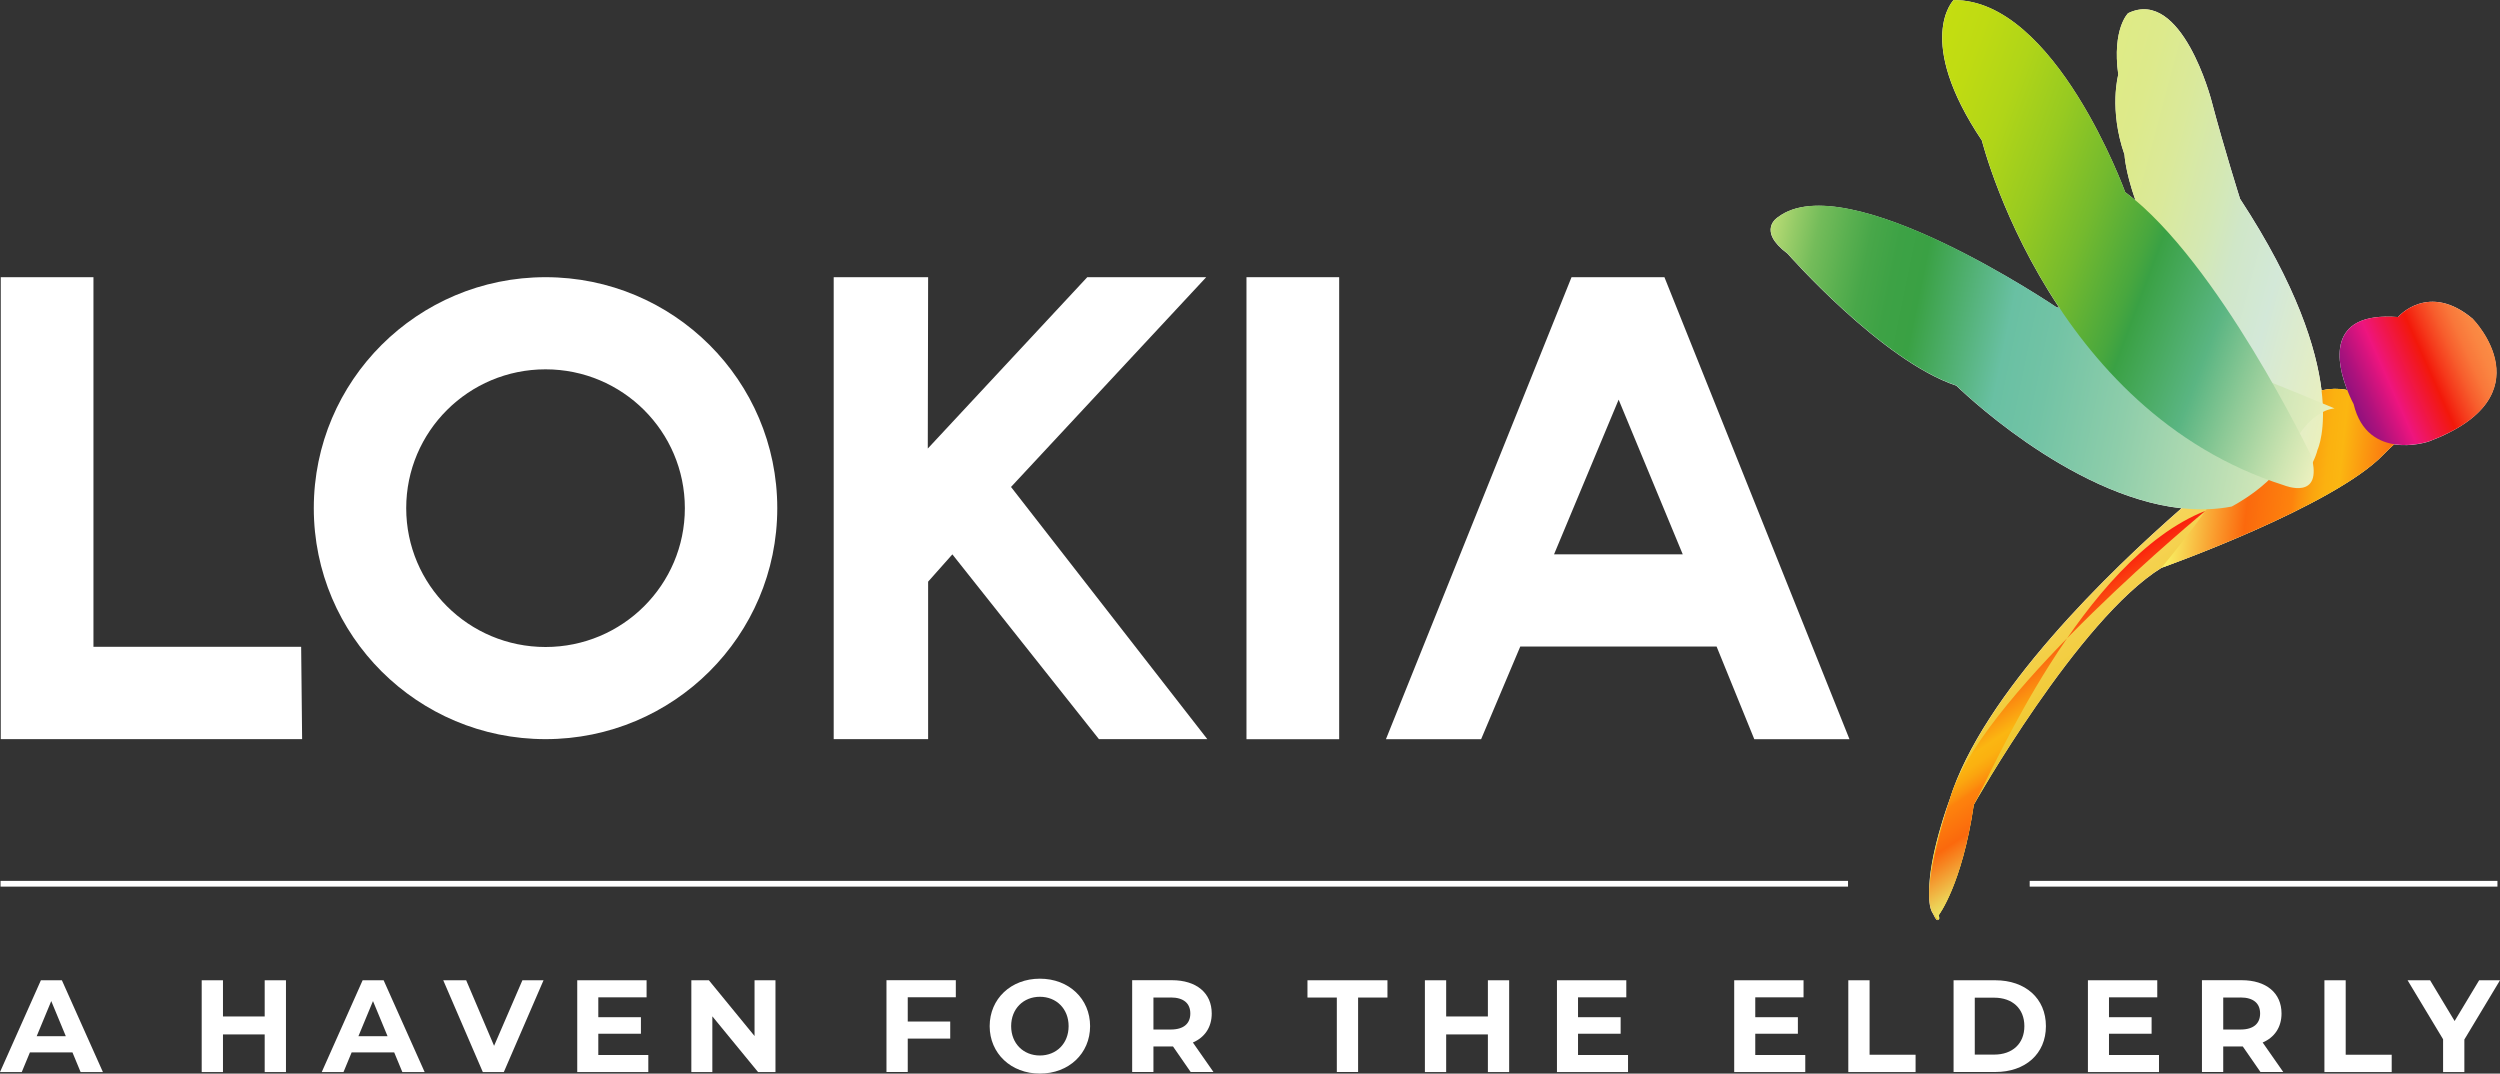<?xml version="1.0" encoding="UTF-8"?>
<svg xmlns="http://www.w3.org/2000/svg" xmlns:xlink="http://www.w3.org/1999/xlink" viewBox="0 0 361.94 155.43">
  <rect x="0" y="0" width="361.94" height="155.43" fill="#333333" stroke="none"/>
  <defs>
    <style>.cls-1{fill:url(#linear-gradient-2);}.cls-1,.cls-2,.cls-3,.cls-4,.cls-5,.cls-6,.cls-7{mix-blend-mode:multiply;}.cls-2{fill:url(#linear-gradient-3);}.cls-3{fill:url(#linear-gradient-4);}.cls-4{fill:url(#linear-gradient-6);}.cls-5{fill:url(#linear-gradient-5);}.cls-6{fill:url(#linear-gradient-7);}.cls-8{isolation:isolate;}.cls-9{fill:#fff;}.cls-7{fill:url(#linear-gradient);}</style>
    <linearGradient id="linear-gradient" x1="640.63" y1="145.44" x2="614.56" y2="123.57" gradientTransform="translate(-247.83 -218.38) rotate(16.62)" gradientUnits="userSpaceOnUse">
      <stop offset="0" stop-color="#ebbd0b"></stop>
      <stop offset=".33" stop-color="#eec525"></stop>
      <stop offset="1" stop-color="#f8d864"></stop>
    </linearGradient>
    <linearGradient id="linear-gradient-2" x1="620.57" y1="112.98" x2="660.36" y2="105.51" gradientTransform="translate(-247.83 -218.38) rotate(16.62)" gradientUnits="userSpaceOnUse">
      <stop offset="0" stop-color="#f8f365"></stop>
      <stop offset=".06" stop-color="#f8d854"></stop>
      <stop offset=".19" stop-color="#fa9529"></stop>
      <stop offset=".28" stop-color="#fb690d"></stop>
      <stop offset=".44" stop-color="#fd830d"></stop>
      <stop offset=".46" stop-color="#fc8f0e"></stop>
      <stop offset=".51" stop-color="#fba50f"></stop>
      <stop offset=".55" stop-color="#fbb110"></stop>
      <stop offset=".6" stop-color="#fbb611"></stop>
      <stop offset="1" stop-color="#fa1f0e"></stop>
    </linearGradient>
    <linearGradient id="linear-gradient-3" x1="67.97" y1="162.03" x2="29.96" y2="130.14" gradientTransform="translate(235.4 -89.53) rotate(-19.24) scale(.81 1)" gradientUnits="userSpaceOnUse">
      <stop offset="0" stop-color="#eaf0be"></stop>
      <stop offset=".28" stop-color="#d3e8d8"></stop>
      <stop offset=".44" stop-color="#d0e7c8"></stop>
      <stop offset=".55" stop-color="#d4e8b3"></stop>
      <stop offset=".72" stop-color="#dae99a"></stop>
      <stop offset=".87" stop-color="#ddea8b"></stop>
      <stop offset="1" stop-color="#dfeb86"></stop>
    </linearGradient>
    <linearGradient id="linear-gradient-4" x1="627.73" y1="160.85" x2="605.73" y2="142.39" gradientTransform="translate(-247.83 -218.38) rotate(16.62)" gradientUnits="userSpaceOnUse">
      <stop offset="0" stop-color="#eae766"></stop>
      <stop offset=".07" stop-color="#edcc53"></stop>
      <stop offset=".21" stop-color="#f68923"></stop>
      <stop offset=".28" stop-color="#fb690d"></stop>
      <stop offset=".44" stop-color="#fd830d"></stop>
      <stop offset=".46" stop-color="#fc8f0e"></stop>
      <stop offset=".51" stop-color="#fba50f"></stop>
      <stop offset=".55" stop-color="#fbb110"></stop>
      <stop offset=".6" stop-color="#fbb611"></stop>
      <stop offset="1" stop-color="#fa1f0e"></stop>
    </linearGradient>
    <linearGradient id="linear-gradient-5" x1="-242.52" y1="-138.96" x2="-222.4" y2="-130.74" gradientTransform="translate(608.45 -21) rotate(-46.24)" gradientUnits="userSpaceOnUse">
      <stop offset="0" stop-color="#90117d"></stop>
      <stop offset=".09" stop-color="#aa127d"></stop>
      <stop offset=".28" stop-color="#ed147e"></stop>
      <stop offset=".28" stop-color="#ee157f"></stop>
      <stop offset=".56" stop-color="#f3180a"></stop>
      <stop offset=".65" stop-color="#f53b1c"></stop>
      <stop offset=".75" stop-color="#f75e2d"></stop>
      <stop offset=".84" stop-color="#f9773a"></stop>
      <stop offset=".93" stop-color="#fa8642"></stop>
      <stop offset="1" stop-color="#fb8c45"></stop>
    </linearGradient>
    <linearGradient id="linear-gradient-6" x1="-32.58" y1="43.98" x2="-93.94" y2="-7.5" gradientTransform="translate(345.91 3.46) rotate(-28.61) scale(1.07 1.06)" gradientUnits="userSpaceOnUse">
      <stop offset="0" stop-color="#eaf0be"></stop>
      <stop offset=".18" stop-color="#b8ddb3"></stop>
      <stop offset=".35" stop-color="#8dcdaa"></stop>
      <stop offset=".49" stop-color="#72c3a5"></stop>
      <stop offset=".57" stop-color="#69c0a3"></stop>
      <stop offset=".73" stop-color="#3aa144"></stop>
      <stop offset=".78" stop-color="#3da245"></stop>
      <stop offset=".83" stop-color="#48a749"></stop>
      <stop offset=".87" stop-color="#5ab050"></stop>
      <stop offset=".92" stop-color="#74bc5a"></stop>
      <stop offset=".96" stop-color="#95cb67"></stop>
      <stop offset="1" stop-color="#badc75"></stop>
    </linearGradient>
    <linearGradient id="linear-gradient-7" x1="146.25" y1="59.92" x2="91.08" y2="13.62" gradientTransform="translate(185.11 31.38) rotate(-16.82) scale(.98 1.08)" gradientUnits="userSpaceOnUse">
      <stop offset="0" stop-color="#eaf0be"></stop>
      <stop offset=".06" stop-color="#cfe5b2"></stop>
      <stop offset=".19" stop-color="#8cc996"></stop>
      <stop offset=".28" stop-color="#5ab582"></stop>
      <stop offset=".44" stop-color="#3aa144"></stop>
      <stop offset=".47" stop-color="#48a73e"></stop>
      <stop offset=".59" stop-color="#74ba2e"></stop>
      <stop offset=".71" stop-color="#97ca21"></stop>
      <stop offset=".82" stop-color="#b0d518"></stop>
      <stop offset=".92" stop-color="#bfdb12"></stop>
      <stop offset="1" stop-color="#c5de11"></stop>
    </linearGradient>
  </defs>
  <g class="cls-8">
    <g id="Layer_2">
      <g id="Layer_1-2">
        <g id="LOK-blanc_x5F_en_x5F_RGB">
          <rect class="cls-9" x=".08" y="127.53" width="267.47" height=".83"></rect>
          <rect class="cls-9" x="293.85" y="127.53" width="67.72" height=".83"></rect>
          <path class="cls-9" d="M180.46,40.13h13.42v66.89h-13.42V40.13Z"></path>
          <polygon class="cls-9" points="13.53 93.64 13.53 40.13 .11 40.13 .11 93.64 .11 107.01 13.53 107.01 43.74 107.01 43.6 93.64 13.53 93.64"></polygon>
          <path class="cls-9" d="M174.79,107.01h-15.69l-21.22-26.75-3.51,3.95v22.8h-13.67V40.13h13.67l-.05,24.81,23.09-24.81h17.22l-28.26,30.37,28.42,36.51Z"></path>
          <path class="cls-9" d="M227.53,40.13h13.44l26.79,66.89h-13.78l-5.46-13.42h-28.42l-5.67,13.42h-13.78l26.87-66.89ZM234.34,57.86l-9.35,22.39h18.63l-9.28-22.39Z"></path>
          <path class="cls-9" d="M78.98,40.13c-18.53,0-33.55,14.97-33.55,33.44s15.02,33.44,33.55,33.44,33.55-14.97,33.55-33.44-15.02-33.44-33.55-33.44ZM78.98,93.67c-11.14,0-20.17-9-20.17-20.1s9.03-20.1,20.17-20.1,20.17,9,20.17,20.1-9.03,20.1-20.17,20.1Z"></path>
          <path class="cls-9" d="M10.5,152.36h-6.17l-1.18,2.85H0l5.92-13.29h3.04l5.94,13.29h-3.23l-1.18-2.85ZM9.53,150.02l-2.11-5.09-2.11,5.09h4.21Z"></path>
          <path class="cls-9" d="M41.4,141.92v13.29h-3.08v-5.45h-6.04v5.45h-3.08v-13.29h3.08v5.24h6.04v-5.24h3.08Z"></path>
          <path class="cls-9" d="M57.08,152.36h-6.17l-1.18,2.85h-3.15l5.92-13.29h3.04l5.94,13.29h-3.23l-1.18-2.85ZM56.11,150.02l-2.11-5.09-2.11,5.09h4.21Z"></path>
          <path class="cls-9" d="M78.69,141.92l-5.75,13.29h-3.04l-5.73-13.29h3.32l4.04,9.49,4.1-9.49h3.06Z"></path>
          <path class="cls-9" d="M93.86,152.74v2.47h-10.29v-13.29h10.04v2.47h-6.99v2.88h6.17v2.39h-6.17v3.08h7.23Z"></path>
          <path class="cls-9" d="M112.27,141.92v13.29h-2.52l-6.62-8.07v8.07h-3.04v-13.29h2.54l6.61,8.07v-8.07h3.04Z"></path>
          <path class="cls-9" d="M131.42,144.38v3.51h6.15v2.47h-6.15v4.84h-3.08v-13.29h10.04v2.47h-6.97Z"></path>
          <path class="cls-9" d="M143.28,148.56c0-3.95,3.08-6.87,7.27-6.87s7.27,2.9,7.27,6.87-3.09,6.87-7.27,6.87-7.27-2.92-7.27-6.87ZM154.71,148.56c0-2.52-1.78-4.25-4.16-4.25s-4.16,1.73-4.16,4.25,1.78,4.25,4.16,4.25,4.16-1.73,4.16-4.25Z"></path>
          <path class="cls-9" d="M172.38,155.2l-2.56-3.7h-2.83v3.7h-3.08v-13.29h5.75c3.55,0,5.77,1.84,5.77,4.82,0,1.99-1.01,3.46-2.73,4.2l2.98,4.27h-3.3ZM169.5,144.42h-2.51v4.63h2.51c1.88,0,2.83-.87,2.83-2.32s-.95-2.32-2.83-2.32Z"></path>
          <path class="cls-9" d="M193.54,144.42h-4.25v-2.5h11.58v2.5h-4.25v10.78h-3.08v-10.78Z"></path>
          <path class="cls-9" d="M218.49,141.92v13.29h-3.08v-5.45h-6.04v5.45h-3.08v-13.29h3.08v5.24h6.04v-5.24h3.08Z"></path>
          <path class="cls-9" d="M235.7,152.74v2.47h-10.29v-13.29h10.04v2.47h-6.99v2.88h6.17v2.39h-6.17v3.08h7.23Z"></path>
          <path class="cls-9" d="M261.36,152.74v2.47h-10.29v-13.29h10.04v2.47h-6.99v2.88h6.17v2.39h-6.17v3.08h7.23Z"></path>
          <path class="cls-9" d="M267.59,141.92h3.08v10.78h6.66v2.51h-9.74v-13.29Z"></path>
          <path class="cls-9" d="M282.83,141.92h6.04c4.35,0,7.33,2.62,7.33,6.64s-2.98,6.64-7.33,6.64h-6.04v-13.29ZM288.71,152.68c2.64,0,4.37-1.58,4.37-4.12s-1.73-4.12-4.37-4.12h-2.81v8.24h2.81Z"></path>
          <path class="cls-9" d="M312.57,152.74v2.47h-10.29v-13.29h10.04v2.47h-6.99v2.88h6.17v2.39h-6.17v3.08h7.23Z"></path>
          <path class="cls-9" d="M327.26,155.2l-2.56-3.7h-2.83v3.7h-3.08v-13.29h5.75c3.55,0,5.77,1.84,5.77,4.82,0,1.99-1.01,3.46-2.73,4.2l2.98,4.27h-3.3ZM324.38,144.42h-2.51v4.63h2.51c1.88,0,2.83-.87,2.83-2.32s-.95-2.32-2.83-2.32Z"></path>
          <path class="cls-9" d="M336.52,141.92h3.08v10.78h6.66v2.51h-9.74v-13.29Z"></path>
          <path class="cls-9" d="M356.78,150.5v4.71h-3.08v-4.75l-5.14-8.54h3.26l3.55,5.9,3.55-5.9h3.02l-5.16,8.58Z"></path>
          <g id="Artwork_1">
            <path class="cls-9" d="M358.05,46.21c-6.48-5.49-10.88-.31-10.88-.31-10.57-.83-8.82,6.82-7.34,10.58-1.14-.23-2.39-.26-3.72.06-.72-5.94-3.49-15.07-11.8-27.75,0,0-2.3-7.25-4.16-14.29,0,0-4.27-16.35-12.04-12.59,0,0-2.34,2.22-1.43,8.91,0,0-1.38,5.01.9,11.57,0,0,.11,2.45,1.6,6.64-.5-.43-1.01-.84-1.51-1.21,0,0-10.13-27.94-24.85-27.8,0,0-5.68,5.72,4.11,20.33,0,0,2.93,11.78,11.2,24.2-.13-.02-.26-.03-.38-.04,0,0-30.45-20.62-40.36-13.05,0,0-3.12,1.89,1.41,5.27,0,0,13.61,15.49,24.43,19.11,0,0,16.19,15.96,32.6,17.75-10.24,8.95-28.79,26.78-33.58,42.19,0,0-3.1,8.22-2.95,13.62-.02,1.24.13,2.25.53,2.84.47,1.03.68,1.08.77.88.28.11.07-.63.07-.63,0,0,3.37-4.41,5.07-15.97,0,0,15.14-26.85,27.19-34.31,0,0,24.94-8.89,32.11-16.38.47-.49.99-.99,1.55-1.5,2.61.42,5.04-.41,5.04-.41,17.3-6.54,6.4-17.69,6.4-17.69Z"></path>
            <path class="cls-7" d="M345.07,65.8c-7.17,7.49-32.11,16.38-32.11,16.38-12.05,7.46-27.19,34.31-27.19,34.31-1.7,11.57-5.07,15.97-5.07,15.97,0,0,.08,1.8-.84-.24-2.06-4.58,2.42-16.46,2.42-16.46,6.71-21.61,40.47-47.96,40.47-47.96,2.45-1.36,5.6-5.24,5.6-5.24,4.92-6.87,9.8-6.95,13.23-5.57,0,0,12.05,2.78,14.75-.09,0,0-7.48,4.97-11.25,8.9Z"></path>
            <path class="cls-1" d="M312.95,82.19s24.94-8.89,32.11-16.38c3.77-3.93,11.25-8.9,11.25-8.9-2.7,2.87-14.75.09-14.75.09-3.42-1.38-8.3-1.3-13.23,5.57,0,0-3.15,3.88-5.6,5.24,0,0,.33,2.06-9.79,14.38"></path>
            <path class="cls-2" d="M335.55,65.06s5.16-11.24-11.25-36.28c0,0-2.3-7.25-4.16-14.29,0,0-4.27-16.35-12.04-12.59,0,0-2.34,2.22-1.43,8.91,0,0-1.38,5.01.9,11.57,0,0,.59,13.09,17.5,30.6,0,0,11.63,12.73,7.64,17.27,0,0,2.23-2.69,2.83-5.19Z"></path>
            <path class="cls-3" d="M279.85,132.23c1.29,1.85.84.24.84.24,0,0,3.37-4.41,5.07-15.97,2.72-4.83,15.68-35.52,33.55-42.55,0,0-31.28,25.71-36.67,40.69,0,0-4.94,14.49-2.8,17.59Z"></path>
            <path class="cls-5" d="M351.66,63.9s-8.89,3.03-10.91-5.4c0,0-7.53-13.7,6.43-12.6,0,0,4.41-5.18,10.88.31,0,0,10.91,11.16-6.4,17.69Z"></path>
            <path class="cls-4" d="M338,59.13s-33.86-14.22-40.24-14.64c0,0-30.45-20.62-40.36-13.05,0,0-3.12,1.89,1.41,5.27,0,0,13.61,15.49,24.43,19.11h0s21.32,21.04,39.84,17.52c0,0,6.76-3.43,8.55-8.31,0,0,2.41-5.46,6.37-5.91Z"></path>
            <path class="cls-6" d="M334.63,66.05s-13.5-28.16-26.95-38.24c0,0-10.13-27.94-24.85-27.8,0,0-5.68,5.72,4.11,20.33,0,0,9.71,39.11,43.76,49.93,0,0,5.69,2.31,3.93-4.21Z"></path>
          </g>
        </g>
      </g>
    </g>
  </g>
</svg>
